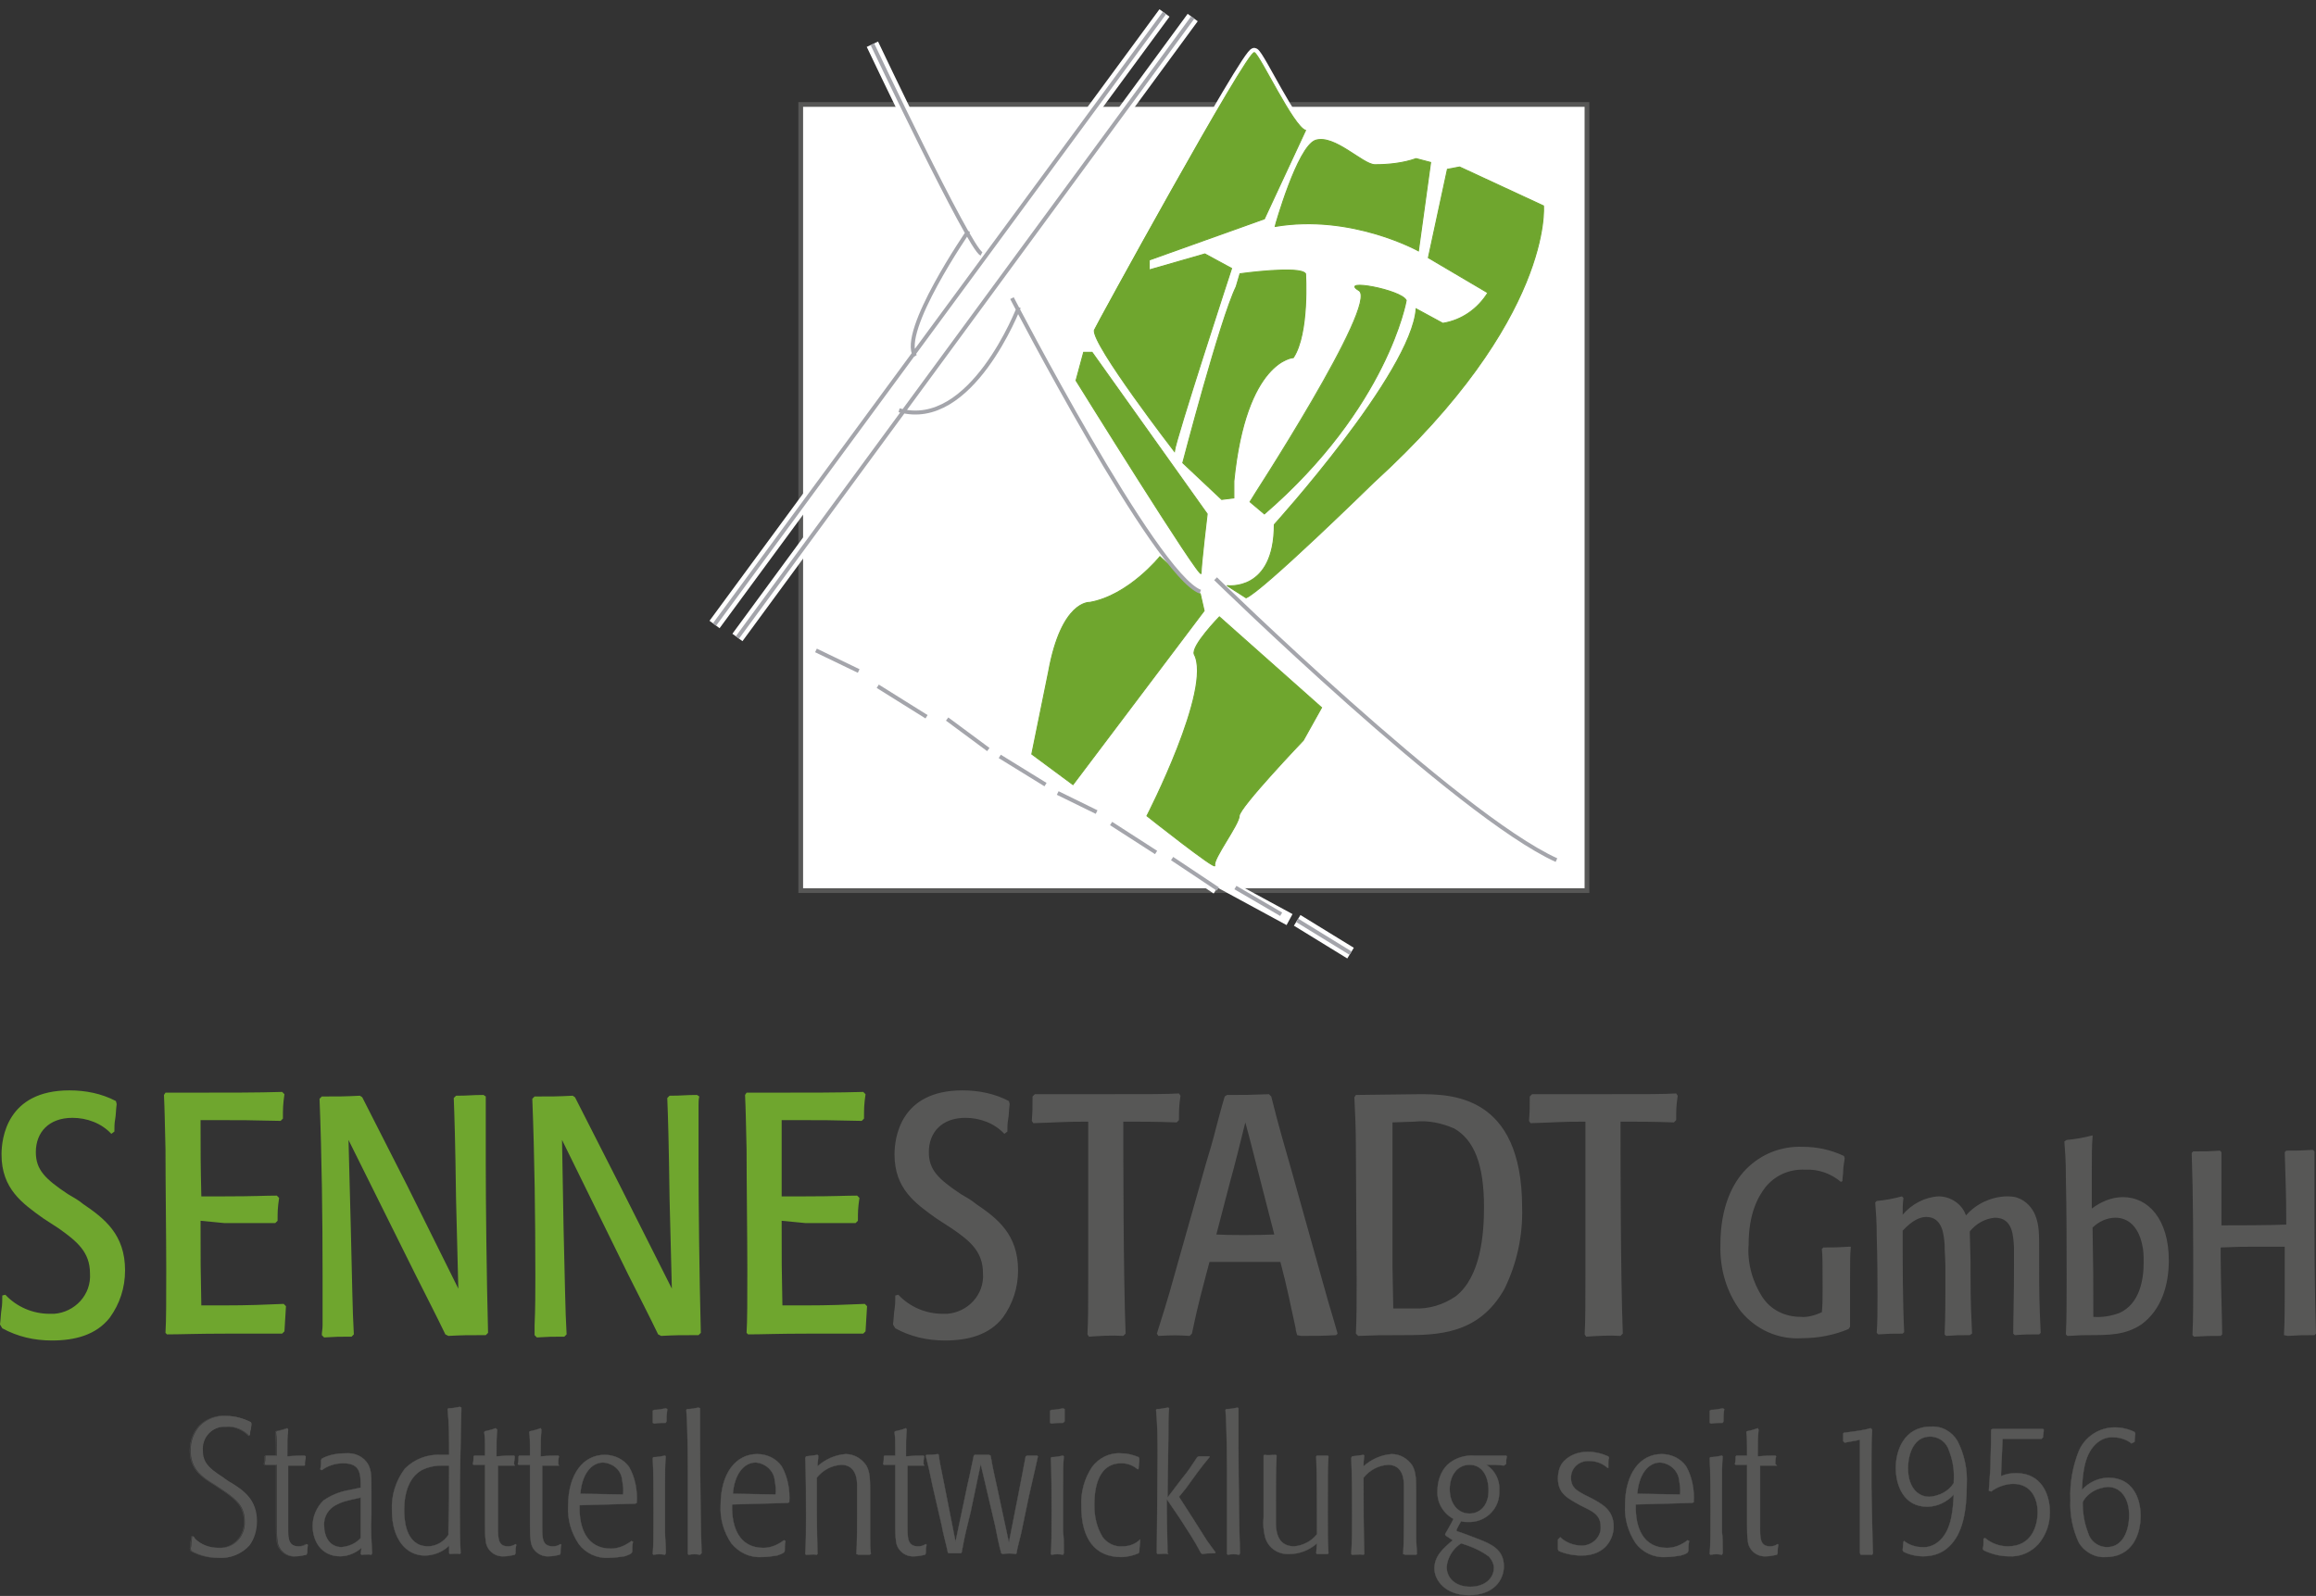 <?xml version="1.0" encoding="utf-8"?>
<!-- Generator: Adobe Illustrator 24.2.1, SVG Export Plug-In . SVG Version: 6.00 Build 0)  -->
<svg version="1.1" xmlns="http://www.w3.org/2000/svg" xmlns:xlink="http://www.w3.org/1999/xlink" x="0px" y="0px" width="303.7px"
	 height="209.3px" viewBox="0 0 303.7 209.3" style="enable-background:new 0 0 303.7 209.3;" xml:space="preserve">
<rect x="0" y="0" width="303.7" height="209.3" fill="#333333" stroke="none"/>
<style type="text/css">
	.st0{fill:none;}
	.st1{fill:#FFFFFF;}
	.st2{fill:none;stroke:#575756;stroke-width:0.62;}
	.st3{fill:#575756;}
	.st4{fill:#6FA62E;}
	.st5{fill:none;stroke:#575756;stroke-width:4.000000e-02;}
	.st6{fill:none;stroke:#FFFFFF;stroke-width:1.64;stroke-miterlimit:3.86;}
	.st7{fill:none;stroke:#FFFFFF;stroke-width:1.23;stroke-miterlimit:3.86;}
	.st8{fill:none;stroke:#6FA62E;stroke-width:0.13;stroke-miterlimit:3.86;}
	.st9{fill:none;stroke:#A4A5AB;stroke-width:0.52;stroke-miterlimit:3.86;}
</style>
<g id="Ebene_2">
</g>
<g id="Ebene_1">
	<rect x="0.1" class="st0" width="303.6" height="209.3"/>
	<rect x="0.1" class="st0" width="303.6" height="209.3"/>
	<g>
		<rect x="105" y="13.7" class="st1" width="103.1" height="103.1"/>
		<rect x="105" y="13.7" class="st2" width="103.1" height="103.1"/>
	</g>
	<path class="st3" d="M300,175.2c1.6-0.1,2-0.1,3.5-0.1l0.2-0.2c-0.2-6-0.2-11.9-0.2-17.9c0-2.7,0-4.8,0-6l-0.2-0.2
		c-1.6,0.1-2.1,0.1-3.5,0.1l-0.2,0.2c0.1,4.1,0.2,4.9,0.2,9.5c-2.2,0.1-6.8,0.1-8.5,0.1c0-1.5,0-8.2,0-9.6l-0.2-0.2
		c-1.5,0.1-1.9,0.1-3.5,0.1l-0.2,0.2c0.2,5.8,0.2,11.5,0.2,17.3c0,2.2,0,4.4-0.1,6.6l0.2,0.2c1.6-0.1,2-0.1,3.5-0.1l0.2-0.2
		c0-1.4-0.2-7.5-0.2-10.3v-1.1c2.3-0.1,3-0.1,5.1-0.1c0.9,0,1.7,0,2.6,0h0.7c0,1,0,5.1,0,6c0,1.9,0,3.7-0.1,5.6L300,175.2z
		 M274.4,161c0.8-0.8,1.9-1.3,3-1.3c1.7,0,3,1.2,3.5,3.5c0.2,0.8,0.2,1.6,0.2,2.4c0,2.2-0.5,5.4-3.2,6.6c-1.1,0.4-2.3,0.6-3.4,0.5
		C274.5,167.3,274.5,166.7,274.4,161 M274.4,148.9c-1.1,0.3-2.3,0.5-3.4,0.6l-0.3,0.2c0.1,1.4,0.2,2.3,0.2,4.8
		c0.1,4.3,0.1,9.2,0.1,13c0,3.1,0,5.5-0.1,7.5l0.2,0.2c0.8,0,1.3-0.1,2.6-0.1c2.9,0,5,0,7.1-1.4c2.6-1.9,3.6-5.1,3.6-8.4
		c0-5.4-2.7-8.3-6-8.3c-1.5,0-2.9,0.6-4.1,1.5c0-1.2,0-3.2,0-4.4c0-2.7,0-3.7,0.1-5L274.4,148.9z M255.1,169.5c0,1,0,3-0.1,5.5
		l0.2,0.2c1.4-0.1,1.7-0.1,3.1-0.1l0.3-0.2c-0.1-2.5-0.2-3.5-0.2-8.1v-1.4c0-0.7-0.1-3-0.1-3.9c0.8-1,2-1.7,3.3-1.8
		c2.4,0,2.4,2.5,2.5,3.9v2.1c0,4.1-0.1,7.2-0.1,9.2l0.2,0.2c1.4-0.1,1.7-0.1,3.2-0.1l0.2-0.2c-0.2-4.2-0.2-5.7-0.2-8.9v-1.6
		c0-2.6,0-3.6-0.5-4.9c-0.4-1-1.2-1.9-2.3-2.3c-0.5-0.2-1.1-0.2-1.6-0.2c-2,0.1-3.9,1-5.2,2.5c-0.5-1.5-2-2.5-3.6-2.5
		c-1.8,0.1-3.5,1-4.7,2.4c0-0.7,0-1.4,0.1-2.2l-0.2-0.2c-1.1,0.3-2.2,0.5-3.3,0.6l-0.2,0.2c0.1,1.4,0.2,2.4,0.2,4.5
		c0.1,3,0.1,6.7,0.1,7.6c0,2,0,3.5-0.1,5l0.2,0.2c1.5-0.1,1.8-0.1,3.2-0.1l0.2-0.2c-0.2-4-0.2-9.2-0.2-13.3c1.3-1.4,2.3-1.8,3.1-1.8
		c2.2,0,2.3,2.5,2.4,3.6c0,1,0.1,1.9,0.1,2.9V169.5z M242.5,163.5c-1.5,0.1-2,0.1-3.4,0.1l-0.2,0.2c0.1,0.8,0.1,2,0.1,5.2
		c0,1.5,0,2-0.1,3.1c-0.9,0.4-1.9,0.7-2.8,0.6c-2,0-3.9-0.9-5-2.6c-1.3-2-2-4.5-1.8-6.9c0-4,1.2-6.2,2.2-7.5
		c1.3-1.6,3.2-2.4,5.2-2.3c1.7-0.1,3.4,0.5,4.7,1.6l0.2-0.1c0-0.5,0.1-0.9,0.1-1.3s0.1-1.1,0.2-1.7l-0.1-0.3
		c-1.7-0.8-3.5-1.2-5.4-1.2c-2.8-0.1-5.4,0.9-7.4,2.9c-1.8,1.8-3.4,5-3.4,9.9c-0.1,3.2,0.8,6.3,2.7,8.8c2,2.4,4.9,3.7,8,3.5
		c2.1,0,4.2-0.4,6.1-1.2l0.2-0.3c0-1.9,0-4.2,0-6c0-2.5,0-3.4,0.1-4.5H242.5z M212.8,174.9c-0.3-8.1-0.3-23.1-0.3-27.8
		c2.5,0,4.1,0,7,0.1l0.3-0.3c0-1.4,0-1.8,0.2-3.2l-0.2-0.3c-1.9,0.1-2.9,0.1-11.2,0.1h-7.7l-0.3,0.3c0,1.5,0,1.9-0.1,3.2l0.2,0.3
		c3.5-0.1,3.7-0.2,7.2-0.2c0,2.1,0,3.1,0,5.7v14.4c0,4,0,5.7-0.1,7.8l0.2,0.3c1.5-0.1,3-0.2,4.5-0.1L212.8,174.9z M185.5,147.1
		c1.8-0.2,3.6,0.2,5.2,0.9c2.6,1.5,3.9,4.7,3.9,10.3c0,3.5-0.4,9.1-3.7,11.7c-1.6,1.1-3.5,1.7-5.5,1.6h-2.7c0-0.9-0.1-4.7-0.1-5.5
		c0-3.8,0-11.9,0-15.9v-3L185.5,147.1z M177.6,143.9c0.1,2,0.2,4.1,0.2,6.8c0,3.5,0.1,14.2,0.1,17.1c0,3.4,0,4.9-0.1,7.1l0.3,0.3
		c2.6-0.1,2.9-0.1,5.7-0.1c4.6,0,10.1,0,13.5-6.1c1.6-3.3,2.4-6.9,2.3-10.6c0-14.9-9.4-14.9-13.5-14.9c-1.3,0-7.1,0.1-8.3,0.1
		L177.6,143.9z M161.3,155c0.7-2.5,1.2-4.6,2-7.8c0.8,2.9,0.9,3.5,2,7.7l1.8,7c-2.1,0.1-6.1,0.1-7.6,0L161.3,155z M170.6,175.2
		c2,0,2.7,0,4.6-0.1l0.2-0.2c-0.2-0.7-1-3.5-1.2-4.1c-0.3-1-0.6-2.2-2.3-8.2l-2.6-9.3c-0.9-3.2-1.5-5.1-2.6-9.5l-0.3-0.3
		c-2.5,0.1-3.2,0.1-5.5,0.1l-0.3,0.2c-0.3,0.9-1.3,4.7-1.5,5.5c-0.4,1.5-0.9,3-1.3,4.5l-3.2,11.3c-0.9,3.2-1.3,4.8-2.9,9.8l0.2,0.3
		c2-0.1,2.4-0.1,4.1,0l0.3-0.3c0.5-2.3,0.6-3,1.9-7.9l0.4-1.5h9.3c0.9,3.4,1.3,5.5,2,8.7c0,0.3,0.1,0.5,0.2,0.9L170.6,175.2z
		 M147.6,174.9c-0.3-8.1-0.3-23.1-0.3-27.8c2.5,0,4.1,0,7,0.1l0.3-0.3c0-1.4,0-1.8,0.2-3.2l-0.2-0.3c-1.9,0.1-2.9,0.1-11.2,0.1h-7.7
		l-0.3,0.3c0,1.5,0,1.9-0.1,3.2l0.2,0.3c3.5-0.1,3.7-0.2,7.2-0.2c0,2.1,0,3.1,0,5.7v14.4c0,4,0,5.7-0.1,7.8l0.2,0.3
		c1.5-0.1,3-0.2,4.5-0.1L147.6,174.9z M132.1,148.4c0-0.5,0-1.1,0.1-1.6s0.1-1.3,0.2-2l-0.1-0.4c-1.9-1-4-1.4-6.1-1.4
		c-8.2,0-8.9,6.3-8.9,8.4c0,4.5,2.7,6.4,5.5,8.4l2,1.3c2.5,1.7,4.1,3.1,4.1,5.9c0.2,2.8-2,5.1-4.7,5.3c-0.2,0-0.4,0-0.6,0
		c-2.2,0-4.3-0.9-5.8-2.5l-0.4,0.1c0,0.6,0,1.2-0.1,1.8s-0.1,1.3-0.2,2l0.3,0.5c2,1.1,4.2,1.6,6.5,1.6c3,0,5.8-0.7,7.6-3
		c1.3-1.8,2-3.9,2-6.2c0-4.7-2.7-6.8-5.5-8.7c-0.6-0.5-1.3-0.9-2-1.3c-3-2-4.2-3.2-4.2-5.5c0-2.6,1.7-4.5,4.8-4.5
		c1.9,0,3.8,0.7,5.1,2.1L132.1,148.4z"/>
	<path class="st4" d="M105.6,160.4c2.9,0,4.5,0,6.6,0l0.3-0.3c0-1.2,0-1.6,0.2-3l-0.3-0.3c-1.6,0-2.8,0.1-6.9,0.1h-3
		c0-4.4,0-5.6,0-10h2.3c3.3,0,3.8,0,8.2,0.1l0.3-0.3c0-1.3,0-1.8,0.2-3.2l-0.3-0.3c-3.5,0.1-6.2,0.1-15.3,0.1l-0.2,0.3
		c0.1,2.1,0.1,3.2,0.2,7.1c0,4.3,0.1,11.9,0.1,15.7c0,4.2,0,6.7-0.1,8.4l0.2,0.2c1.9,0,3.8-0.1,8-0.1h7.1l0.3-0.3
		c0.1-1.6,0.1-1.7,0.2-3.3l-0.3-0.3c-2.5,0.1-4.4,0.2-8,0.2h-2.8c-0.1-5.1-0.1-5.2-0.1-11.1L105.6,160.4z M82.4,167.2
		c1.3,2.6,2.8,5.5,3.9,7.8l0.4,0.2c1.9-0.1,2.4-0.1,4.9-0.1l0.3-0.3c-0.2-7.5-0.3-17.3-0.3-22.1c0-2.6,0-5.2,0-7.7
		c0-0.4,0-0.8,0.1-1.2l-0.3-0.2c-1.6,0-1.9,0.1-3.6,0.1l-0.3,0.3c0.1,2.5,0.2,5.7,0.3,13.2l0.3,11.8l-6.8-13.5
		c-2-3.9-3.9-7.7-5.9-11.6l-0.3-0.2c-2.1,0.1-2.6,0.1-5,0.1l-0.3,0.3c0.3,7.6,0.4,15.6,0.4,23.2c0,2.2,0,4.3-0.1,6.5
		c0,0.5,0,0.9,0,1.3l0.3,0.3c1.6-0.1,1.9-0.1,3.6-0.1l0.3-0.3c-0.2-3.5-0.2-6.5-0.4-14l-0.2-11.5L82.4,167.2z M54.5,167.2
		c1.3,2.6,2.8,5.5,3.9,7.8l0.4,0.2c1.9-0.1,2.4-0.1,4.9-0.1l0.3-0.3c-0.2-7.5-0.3-17.3-0.3-22.1c0-2.6,0-5.2,0-7.7
		c0-0.4,0-0.8,0-1.2l-0.3-0.2c-1.6,0-1.9,0.1-3.6,0.1l-0.3,0.3c0.1,2.5,0.2,5.7,0.3,13.2l0.3,11.8l-6.7-13.5
		c-2-3.9-3.9-7.7-5.9-11.6l-0.3-0.2c-2.1,0.1-2.6,0.1-5,0.1l-0.3,0.3c0.3,7.6,0.4,15.6,0.4,23.2c0,2.2,0,4.3,0,6.5
		c0,0.5-0.1,0.9-0.1,1.3l0.3,0.3c1.6-0.1,1.9-0.1,3.6-0.1l0.3-0.3c-0.2-3.5-0.2-6.5-0.4-14l-0.3-11.5L54.5,167.2z M29.4,160.4
		c2.9,0,4.5,0,6.7,0l0.3-0.3c0-1.2,0-1.6,0.2-3l-0.3-0.3c-1.6,0-2.8,0.1-6.9,0.1h-3c-0.1-4.4-0.1-5.6-0.1-10h2.3
		c3.3,0,3.8,0,8.2,0.1l0.3-0.3c0-1.3,0-1.8,0.2-3.2l-0.3-0.3c-3.5,0.1-6.2,0.1-15.3,0.1l-0.2,0.3c0.1,2.1,0.1,3.2,0.2,7.1
		c0,4.3,0.1,11.9,0.1,15.7c0,4.2,0,6.7-0.1,8.4l0.2,0.2c1.9,0,3.8-0.1,8-0.1H37l0.3-0.3c0.1-1.6,0.1-1.7,0.2-3.3l-0.3-0.3
		c-2.4,0.1-4.4,0.2-8,0.2h-2.8c-0.1-5.1-0.1-5.2-0.1-11.1L29.4,160.4z M15,148.4c0-0.5,0-1.1,0.1-1.6s0.1-1.3,0.2-2l-0.1-0.4
		c-1.9-1-4-1.4-6.1-1.4c-8.2,0-8.9,6.3-8.9,8.4c0,4.5,2.7,6.4,5.5,8.4l2,1.3c2.4,1.7,4.1,3.1,4.1,5.9c0.2,2.8-2,5.1-4.7,5.3
		c-0.2,0-0.4,0-0.6,0c-2.2,0-4.3-0.9-5.8-2.5l-0.4,0.1c0,0.6,0,1.2-0.1,1.8s-0.1,1.3-0.2,2l0.3,0.5c2,1.1,4.2,1.6,6.5,1.6
		c3,0,5.8-0.7,7.6-3c1.3-1.8,2-3.9,2-6.2c0-4.7-2.7-6.8-5.5-8.7c-0.6-0.5-1.3-0.9-2-1.3c-3-2-4.2-3.2-4.2-5.5c0-2.6,1.7-4.5,4.8-4.5
		c1.9,0,3.8,0.7,5.1,2.1L15,148.4z"/>
	<path class="st3" d="M273.1,197c0.1-0.1,0.1-0.1,0.1-0.2c0.7-1.1,1.9-1.7,3.2-1.8c1.7,0,2.8,1.5,2.8,3.7c0,2-0.8,4.2-2.9,4.2
		c-1.2,0-2.2-0.8-2.5-1.9C273.3,199.7,273.1,198.4,273.1,197 M279.9,189.1c0-0.1,0.1-1.1,0.1-1.1l-0.1-0.2c-0.8-0.4-1.7-0.6-2.6-0.6
		c-2,0-3.9,1.2-4.7,3.1c-0.8,2-1.2,4.2-1.1,6.4c-0.1,1.9,0.3,3.9,1.1,5.6c0.7,1.2,2.1,2,3.5,1.9c3.6,0,4.6-3.1,4.6-5.4
		c0-2.4-1.1-5-4.2-5c-1.3,0-2.6,0.6-3.5,1.6c0.1-1.7,0.2-4.5,1.8-6c0.6-0.6,1.5-1,2.4-0.9c0.8,0,1.7,0.3,2.3,0.8L279.9,189.1z
		 M262.6,188.7h2.7c0.8,0,1.6,0,2.4,0l0.2-0.2c0-0.3,0.1-0.7,0.1-1l-0.1-0.1c-0.8,0-0.9,0-1.7,0H263c-0.8,0-0.9,0-1.7,0l-0.2,0.1
		c0,1.1,0,1.9-0.1,5.1l-0.2,2.9l0.3,0.1c0.8-0.6,1.9-1,2.9-1c2.4,0,3.2,2,3.2,3.7s-0.7,4.5-3.9,4.5c-1.1,0-2.2-0.4-3-1.1l-0.2,0.1
		c0,0.2,0,0.4,0,0.6s0,0.4-0.1,0.7l0.1,0.2c1,0.5,2.2,0.8,3.3,0.8c1.5,0.1,2.9-0.5,3.9-1.6c1-1.2,1.5-2.6,1.5-4.2
		c0-2.3-1.1-5.1-4.4-5.1c-0.7,0-1.4,0.1-2,0.4v-0.4L262.6,188.7z M256.2,194.5c-0.7,1.1-1.9,1.7-3.2,1.8c-1.7,0-2.8-1.5-2.8-3.7
		c0-2,0.8-4.2,2.9-4.2c1.2,0,2.2,0.8,2.5,1.9c0.5,1.3,0.7,2.6,0.6,4V194.5z M249.6,202.2c0,0.1-0.1,1.1-0.1,1.1l0.1,0.2
		c0.8,0.4,1.7,0.6,2.6,0.6c1.3,0,2.5-0.4,3.4-1.3c1.7-1.6,2.3-4.4,2.3-8.1c0.1-2-0.3-3.9-1.2-5.7c-0.7-1.2-2-2-3.5-1.9
		c-3.5,0-4.6,3.1-4.6,5.4c0,2.4,1.1,5.1,4.1,5.1c1.3,0,2.6-0.6,3.5-1.6c-0.1,1.7-0.2,4.5-1.8,6c-0.6,0.6-1.5,1-2.4,0.9
		c-0.8,0-1.7-0.3-2.3-0.8L249.6,202.2z M245.6,203.7c-0.1-2.7-0.1-4.4-0.2-8.7c0-1.1,0-2.2,0-3.2c0-1.4,0-2.9,0.1-4.3l-0.2-0.2
		c-0.6,0.2-1.8,0.4-3.5,0.6l-0.1,0.1c0,0.5,0,0.7,0,1l0.2,0.2c0.9-0.2,1.3-0.2,2-0.4v1.4c0,1.6,0,3.1,0,4.7c0,2,0,4.1,0,6.2
		c0,0.7,0,1.6,0,2.6l0.1,0.2c0.7,0,1,0,1.5,0L245.6,203.7z M232.8,192c0-0.4,0-0.6,0.1-1l-0.1-0.1c-0.9,0-1.2,0-2.3,0.1
		c0-2,0-2.4,0.1-3.5l-0.1-0.2c-0.5,0.2-0.9,0.3-1.4,0.4l-0.1,0.1c0.1,0.7,0.1,1.4,0.1,2v1.1c-0.5,0-0.9,0-1.4,0l-0.1,0.1
		c0,0.4,0,0.6-0.1,1l0.1,0.1h1.5c0,3.7,0,4.1,0,6.5v1.4c0,0.7,0,1.4,0.1,2.1c0.1,1.2,1.2,2.1,2.4,2c0.5,0,0.9-0.1,1.4-0.2l0.1-0.2
		c0-0.4,0-0.7,0.1-1.1l-0.1-0.1c-0.3,0.2-0.6,0.3-1,0.3c-1.3,0-1.3-1.1-1.3-2.5c0-0.4,0-0.9,0-1.3v-6.8c0.4,0,1.5,0,2.2,0L232.8,192
		z M226,186.4c0-0.5,0-1.1,0.1-1.6l-0.2-0.1c-0.5,0.1-1,0.2-1.5,0.2l-0.2,0.1c0,0.7,0,0.8,0,1.6l0.2,0.1c0.5-0.1,1-0.1,1.5-0.1
		L226,186.4z M225.9,203.7v-0.5c0-0.8,0-1.5-0.1-2.3c0-1.6,0-5.5,0-5.7c0-2.2,0-3.2,0.1-4.2l-0.1-0.1c-0.5,0.1-1,0.2-1.5,0.2
		l-0.1,0.1c0.1,2.1,0.1,4.6,0.1,6.9c0,3.2,0,4.4-0.1,5.7l0.1,0.1c0.5-0.1,1-0.1,1.5,0L225.9,203.7z M214.7,195.9
		c0.2-2.5,1.4-4.1,3-4.1c1.3,0.1,2.4,1.1,2.5,2.4c0.1,0.6,0.2,1.2,0.1,1.8L214.7,195.9L214.7,195.9z M221.9,197.1l0.2-0.1
		c0.1-1.6-0.2-3.3-1-4.7c-0.7-1-1.9-1.6-3.2-1.6c-2.8,0-4.8,2.5-4.8,6.7c-0.1,1.8,0.4,3.5,1.4,5c0.9,1.2,2.4,1.9,3.9,1.8
		c0.7,0,1.4-0.1,2-0.2c0.3-0.1,0.7-0.2,0.9-0.4l0.1-0.2c0-0.4,0-0.9,0.1-1.3l-0.2-0.1c-0.8,0.6-1.7,1-2.7,1c-3.1,0-4.2-2.6-4.1-5.7
		L221.9,197.1z M204.3,201.9c0,0.2,0,0.4,0,0.6s0,0.5,0,0.7l0.1,0.2c0.9,0.4,2,0.6,3,0.6c3.2,0,4.2-2.3,4.2-3.8c0-2.2-1.6-3-2.9-3.7
		l-1-0.5c-0.9-0.5-1.7-0.9-1.7-2.2c0-1.2,0.9-2.1,2.1-2.2c0.1,0,0.2,0,0.3,0c0.9,0,1.7,0.3,2.4,0.9h0.1c0-0.2,0-0.5,0-0.7
		s0-0.4,0.1-0.6l-0.1-0.2c-0.9-0.4-1.8-0.6-2.7-0.6c-1.2,0-2.3,0.4-3.1,1.2c-0.6,0.6-0.8,1.5-0.8,2.3c0,2,1.3,2.6,2.9,3.5l0.8,0.4
		c1,0.5,1.9,1,1.9,2.4c0.1,1.3-1,2.4-2.3,2.5c-0.1,0-0.2,0-0.2,0c-1,0-2.1-0.4-2.8-1.1L204.3,201.9z M195.2,195.5c0,1.9-1.1,3-2.5,3
		c-1.6,0-2.6-1.4-2.6-3.2s1-3.2,2.6-3.2S195.2,193.5,195.2,195.5 M191.6,202.4c1.3,0.4,2.5,0.9,3.6,1.7c0.4,0.4,0.7,1,0.7,1.5
		c0,1.4-1.2,2.5-3.1,2.5c-1.9,0-3.1-1.1-3.1-2.6C189.8,204.3,190.5,203.1,191.6,202.4 M197.5,192c0-0.3,0-0.7,0.1-1l-0.1-0.1h-2
		h-2.1c-1.3-0.1-2.6,0.3-3.6,1.2c-0.9,0.9-1.3,2.2-1.3,3.4c-0.1,1.6,0.8,3,2.1,3.7c-0.5,1-0.6,1.1-1.1,2l0.1,0.2
		c0.3,0.2,0.6,0.4,0.9,0.6c-1.3,1.1-2.4,2.1-2.4,3.7s1.5,3.5,4.5,3.5c3.3,0,4.6-2,4.6-3.8c0-2.2-1.7-2.9-3.2-3.5
		c-0.5-0.2-2.6-1-3-1.1v-0.2c0.2-0.4,0.4-0.8,0.6-1.1c0.3,0.1,0.6,0.1,0.9,0.1c2.1,0.1,4-1.5,4.1-3.7c0-0.2,0-0.3,0-0.5
		c0.1-1.3-0.6-2.6-1.7-3.3c1.2,0,1.4,0,2.3,0.1L197.5,192z M184.3,203.9c0.7,0,0.8,0,1.4,0l0.1-0.1c0-0.7-0.1-1.1-0.1-2.3v-2.9v-2.5
		c0-2.1,0-3-0.5-3.9c-0.6-0.9-1.6-1.5-2.7-1.5c-1.4,0.1-2.7,0.7-3.7,1.6c0-0.6,0-0.7,0.1-1.4l-0.1-0.1c-0.6,0.1-0.8,0.1-1.5,0.2
		l-0.1,0.2c0.1,2.5,0.1,5.1,0.1,7.7c0,1.6,0,3.2-0.1,4.9l0.1,0.1c0.5,0,1-0.1,1.5,0l0.1-0.1c-0.1-3.3-0.1-6.6-0.1-10
		c0.8-1,1.9-1.6,3.2-1.7c2,0,2.1,2,2.1,2.7c0,0.9,0,2.6,0,3.5c0,1.4,0,4.4-0.1,5.5L184.3,203.9z M172.6,203.7l0.1,0.1
		c0.6,0,0.8,0,1.4,0l0.1-0.1c-0.1-1.9-0.1-2.8-0.1-5.2c0-5.4,0-5.6,0.1-7.5l-0.1-0.1c-0.7,0-0.8,0-1.4,0l-0.1,0.1
		c0.1,2.7,0.1,5.5,0.1,10.2c-0.7,0.9-1.8,1.5-3,1.6c-2.4,0-2.4-2.4-2.4-3.3c0-0.4,0-2.1,0-2.5c0-2,0-4,0.1-6.1l-0.1-0.1
		c-0.5,0-1,0.1-1.5,0l-0.1,0.1c0,0.6,0,1.2,0,2.5c0,1.2,0,2.8,0,3.4v2.2c-0.1,0.9,0,1.8,0.2,2.6c0.4,1.4,1.7,2.3,3.2,2.2
		c1.3,0,2.6-0.5,3.6-1.4L172.6,203.7z M162.6,203.7c-0.1-2.4-0.2-10-0.2-13.9c0-1.8,0-3.6,0-5.1l-0.1-0.1c-0.5,0.1-1,0.2-1.5,0.2
		l-0.1,0.1c0.2,2.8,0.2,6.3,0.2,10.7v8.2l0.1,0.1c0.5-0.1,1-0.1,1.5,0L162.6,203.7z M153.1,203.7c-0.1-4.8-0.1-5.3-0.1-7.1l1.7,2.5
		c1.2,1.9,1.8,2.7,2.8,4.6l0.2,0.1c0.5-0.1,1.1-0.1,1.6-0.1l0.1-0.1c-0.5-0.7-0.6-0.8-1.1-1.5l-1.9-3l-1.8-2.8l0.9-1.1
		c1-1.4,2-2.8,3.1-4.1V191c-0.3,0-0.5,0-0.7,0h-0.7l-0.2,0.1c-1,1.5-1.1,1.7-2,2.8l-1.9,2.5c0-1.2,0.1-6.5,0.1-7.6
		c0-2,0-2.9,0.1-4.1l-0.1-0.1c-0.8,0.1-0.9,0.2-1.5,0.2l-0.1,0.1c0.2,2.1,0.2,4.1,0.2,6.2c0,1.9-0.1,10.4-0.1,12.1v0.5l0.1,0.1
		c0.5,0,0.9-0.1,1.4,0L153.1,203.7z M149.5,201.9c-0.6,0.6-1.4,0.9-2.3,0.9c-1,0.1-2-0.4-2.6-1.2c-0.8-1.3-1.1-2.7-1.1-4.2
		c0-1.3,0.1-5.4,3.4-5.5h0.2c0.8,0,1.5,0.3,2.1,0.8l0.1-0.1c0-0.4,0.1-0.6,0.1-1.3l-0.1-0.2c-0.7-0.3-1.5-0.5-2.3-0.5
		c-1.5-0.1-2.9,0.6-3.8,1.8c-1,1.5-1.5,3.3-1.4,5.2c0,4.2,1.8,6.6,5.2,6.6c0.8,0,1.6-0.2,2.3-0.5l0.1-0.2c0-0.7,0.1-0.9,0.1-1.4
		V201.9z M139.6,186.4c0-0.6,0-0.8,0-1.6l-0.2-0.1c-0.5,0.1-1,0.2-1.5,0.2l-0.2,0.1c0,0.7,0,0.8,0,1.6l0.2,0.1
		c0.5-0.1,1-0.1,1.5-0.1L139.6,186.4z M139.5,203.7v-0.5c0-0.8,0-1.5-0.1-2.3c0-1.6,0-5.5,0-5.7c0-2.2,0-3.2,0.1-4.2l-0.1-0.1
		c-0.5,0.1-1,0.2-1.5,0.2l-0.1,0.1c0.1,2.1,0.1,4.6,0.1,6.9c0,3.2,0,4.4-0.1,5.7l0.1,0.1c0.5-0.1,1-0.1,1.5,0L139.5,203.7z
		 M130.5,200.1c0.2,1,0.5,2.6,0.8,3.6l0.2,0.1c0.6-0.1,1.1-0.1,1.7,0l0.1-0.1c0.1-0.7,0.3-1.4,0.6-2.6l1-4.8c0.9-3.9,1-4.4,1.2-5.3
		l-0.1-0.1c-0.5,0-0.7,0-1.3,0l-0.2,0.1c-0.4,2.1-0.6,3.2-0.9,4.7l-1.3,6.6l-1.5-7c-0.4-1.9-0.5-2.1-0.9-4.4l-0.2-0.1
		c-0.9,0-1.1,0-1.9,0l-0.1,0.1c-0.4,1.8-0.4,2-0.8,3.7l-1.6,7.6l-1.5-7.6c-0.6-2.9-0.6-3-0.7-3.8l-0.1-0.1c-0.7,0.1-0.8,0.1-1.5,0.1
		l-0.1,0.1c0.4,1.6,0.6,2.5,0.9,4l1.2,5.2c0.1,0.7,0.5,2.1,0.8,3.5l0.1,0.1c0.8,0,0.9,0,1.6,0l0.1-0.1c0.5-2.7,0.6-2.9,1.2-5.4
		l1.3-6.2L130.5,200.1z M121.1,192c0-0.4,0-0.6,0.1-1l-0.1-0.1c-0.9,0-1.2,0-2.3,0.1c0-2,0-2.4,0.1-3.5l-0.1-0.2
		c-0.5,0.2-0.9,0.3-1.4,0.4l-0.1,0.1c0.1,0.7,0.1,1.4,0.1,2v1.1c-0.5,0-0.9,0-1.4,0l-0.1,0.1c0,0.4,0,0.6-0.1,1l0.1,0.1h1.5
		c0,3.7,0,4.1,0,6.5v1.4c0,0.7,0,1.4,0.1,2.1c0.1,1.2,1.2,2.1,2.4,2c0.5,0,0.9-0.1,1.4-0.2l0.1-0.2c0-0.4,0-0.7,0.1-1.1l-0.1-0.1
		c-0.3,0.2-0.6,0.3-1,0.3c-1.4,0-1.4-1.1-1.4-2.5c0-0.4,0-0.9,0-1.3v-6.8c0.4,0,1.5,0,2.2,0L121.1,192z M112.6,203.9
		c0.7,0,0.8,0,1.4,0l0.2-0.1c-0.1-0.8-0.1-1.5-0.1-2.3v-2.9v-2.5c0-2.1,0-3-0.5-3.9c-0.6-0.9-1.6-1.5-2.7-1.5
		c-1.4,0.1-2.7,0.7-3.7,1.6c0-0.5,0.1-0.9,0.1-1.4l-0.1-0.1c-0.6,0.1-0.8,0.1-1.5,0.2l-0.1,0.2c0.1,2.5,0.1,5.1,0.1,7.7
		c0,1.6,0,3.2-0.1,4.9l0.1,0.1c0.5,0,1-0.1,1.4,0l0.1-0.1c-0.1-3.3-0.1-6.6-0.1-10c0.8-1,1.9-1.6,3.2-1.7c2,0,2.1,2,2.1,2.7
		c0,0.9,0,2.6,0,3.5c0,1.4,0,4.4-0.1,5.5L112.6,203.9z M96.1,195.9c0.2-2.5,1.4-4.1,3-4.1c1.3,0.1,2.4,1.1,2.5,2.4
		c0.1,0.6,0.2,1.2,0.1,1.8L96.1,195.9L96.1,195.9z M103.3,197.1l0.2-0.1c0.1-1.6-0.2-3.3-1-4.7c-0.7-1-1.9-1.6-3.2-1.6
		c-2.8,0-4.8,2.5-4.8,6.7c-0.1,1.8,0.4,3.5,1.4,5c1,1.2,2.4,1.9,4,1.8c0.7,0,1.3-0.1,2-0.2c0.3-0.1,0.6-0.2,0.9-0.4l0.1-0.2
		c0-0.4,0-0.9,0.1-1.3l-0.2-0.1c-0.8,0.6-1.7,1-2.7,1c-3.1,0-4.2-2.6-4.1-5.7L103.3,197.1z M92,203.7c-0.1-2.4-0.2-10-0.2-13.9
		c0-1.8,0-3.6,0-5.1l-0.2-0.1c-0.5,0.1-1,0.2-1.5,0.2l-0.1,0.1c0.2,2.8,0.2,6.3,0.2,10.7v8.2l0.1,0.1c0.5-0.1,1-0.1,1.5,0L92,203.7z
		 M87.4,186.4c0-0.6,0-0.8,0.1-1.6l-0.2-0.1c-0.5,0.1-1,0.2-1.5,0.2l-0.2,0.1c0,0.7,0,0.8,0,1.6l0.2,0.1c0.5-0.1,1-0.1,1.5-0.1
		L87.4,186.4z M87.3,203.7v-0.5c0-0.8-0.1-1.5-0.1-2.3c0-1.6,0-5.5,0-5.7c0-2.2,0-3.2,0.1-4.2l-0.1-0.1c-0.5,0.1-1,0.2-1.5,0.2
		l-0.1,0.1c0.1,2.1,0.1,4.6,0.1,6.9c0,3.2,0,4.4-0.1,5.7l0.1,0.1c0.5-0.1,1-0.1,1.5,0L87.3,203.7z M76.1,195.9
		c0.2-2.5,1.4-4.1,3-4.1c1.3,0.1,2.4,1,2.5,2.4c0.1,0.6,0.2,1.2,0.1,1.8L76.1,195.9L76.1,195.9z M83.3,197.2l0.2-0.1
		c0.1-1.6-0.2-3.3-1-4.7c-0.7-1-1.9-1.6-3.2-1.6c-2.8,0-4.8,2.5-4.8,6.7c-0.1,1.8,0.4,3.5,1.4,5c0.9,1.2,2.4,1.9,3.9,1.8
		c0.7,0,1.4-0.1,2.1-0.2c0.3-0.1,0.6-0.2,0.9-0.4l0.1-0.2c0-0.4,0-0.9,0.1-1.3l-0.2-0.1c-0.8,0.6-1.7,1-2.7,1
		c-3.1,0-4.2-2.6-4.1-5.7L83.3,197.2z M73.2,192c0-0.3,0-0.7,0.1-1l-0.1-0.1c-0.9,0-1.2,0-2.3,0.1c0-2,0-2.4,0.1-3.5l-0.1-0.2
		c-0.5,0.2-0.9,0.3-1.4,0.4l-0.1,0.1c0.1,0.7,0.1,1.4,0.1,2v1.1c-0.5,0-0.9,0-1.4,0L68,191c0,0.4,0,0.6-0.1,1l0.1,0.1h1.5
		c0,3.7,0,4.1,0,6.5v1.4c0,0.7,0,1.4,0.1,2.1c0.1,1.2,1.2,2.1,2.4,2c0.5,0,0.9-0.1,1.4-0.2l0.1-0.2c0-0.4,0-0.7,0.1-1.1l-0.1-0.1
		c-0.3,0.2-0.6,0.3-1,0.3c-1.4,0-1.4-1.1-1.4-2.5c0-0.4,0-0.9,0-1.3v-6.8c0.4,0,1.5,0,2.2,0L73.2,192z M67.4,192
		c0-0.4,0.1-0.6,0.1-1l-0.1-0.1c-0.9,0-1.2,0-2.3,0.1c0-2,0-2.4,0.1-3.5l-0.2-0.2c-0.5,0.2-0.9,0.3-1.4,0.4l-0.1,0.1
		c0.1,0.7,0.1,1.4,0.1,2v1.1c-0.5,0-0.9,0-1.4,0l-0.1,0.1c0,0.4,0,0.6-0.1,1l0.1,0.1h1.5c0,3.7,0,4.1,0,6.5v1.4c0,0.7,0,1.4,0.1,2.1
		c0.1,1.2,1.2,2.1,2.4,2l0,0c0.5,0,0.9-0.1,1.4-0.2l0.1-0.2c0-0.4,0-0.7,0.1-1.1l-0.1-0.1c-0.3,0.2-0.6,0.3-1,0.3
		c-1.3,0-1.3-1.1-1.3-2.5c0-0.4,0-0.9,0-1.3v-6.8c0.4,0,1.5,0,2.2,0L67.4,192z M58.8,201.3c-0.6,0.9-1.6,1.5-2.7,1.5
		c-0.4,0-0.8-0.1-1.1-0.2c-1.8-0.8-2-3.2-2-4.6c0-2.3,0.7-4.3,2.3-5.2c0.8-0.4,1.7-0.6,2.6-0.6c0.4,0,0.6,0,1,0
		C58.9,196.4,58.9,196.6,58.8,201.3 M60.4,203.7c-0.1-1.8-0.1-4.1-0.1-6.2c0-4.3,0.1-8.6,0.2-12.9l-0.2-0.1c-0.5,0.1-1,0.2-1.5,0.2
		l-0.1,0.1c0.2,2,0.2,4,0.2,6c-0.4,0-0.7,0-1.1,0c-1.8-0.1-3.5,0.6-4.7,1.8c-1.2,1.6-1.8,3.5-1.7,5.5c0,3.8,1.9,5.9,4.3,5.9
		c1.2,0,2.4-0.5,3.2-1.3c0,0.5,0,0.7,0,1l0.1,0.1c0.4,0,0.9-0.1,1.3,0L60.4,203.7z M47.3,201.7c-0.6,0.7-1.5,1.1-2.5,1.2
		c-1.6,0-2.3-1.4-2.3-2.8c-0.1-1.2,0.6-2.3,1.7-2.8c0.6-0.3,0.8-0.4,3.1-0.9V201.7z M47.3,203.8l0.1,0.1c0.4,0,0.9-0.1,1.3,0
		l0.1-0.2c-0.1-1.7-0.2-3.3-0.1-5v-3.1c0-2.1,0-2.7-0.4-3.5c-0.6-1.1-1.8-1.6-3-1.5c-1.1,0-2.2,0.2-3.1,0.7l-0.1,0.2
		c0,0.4,0,0.8-0.1,1.2l0.2,0.1c0.8-0.6,1.8-0.9,2.8-0.9c2.3,0,2.3,1.4,2.3,3.2l-1.4,0.3c-1.3,0.2-2.5,0.7-3.5,1.4
		c-0.9,0.9-1.4,2.1-1.4,3.3c0,2.1,1.2,4,3.6,4c1,0,2-0.4,2.8-1.1L47.3,203.8z M40,192c0-0.4,0.1-0.6,0.1-1l-0.1-0.1
		c-0.9,0-1.2,0-2.3,0.1c0-2,0-2.4,0.1-3.5l-0.1-0.2c-0.5,0.2-0.9,0.3-1.4,0.4l-0.1,0.1c0.1,0.7,0.1,1.4,0.1,2v1.1
		c-0.5,0-0.9,0-1.4,0l-0.1,0.1c0,0.4,0,0.6-0.1,1l0.1,0.1h1.5c0,3.7,0,4.1,0,6.5v1.4c0,0.7,0,1.4,0.1,2.1c0.1,1.2,1.2,2.1,2.4,2
		c0.5,0,0.9-0.1,1.4-0.2l0.1-0.2c0-0.4,0-0.7,0.1-1.1l-0.2-0.1c-0.3,0.2-0.6,0.3-1,0.3c-1.4,0-1.4-1.1-1.4-2.5c0-0.4,0-0.9,0-1.3
		v-6.8c0.4,0,1.5,0,2.2,0L40,192z M32.8,188.1c0-0.2,0-0.4,0.1-0.6c0-0.3,0.1-0.5,0.1-0.8l-0.1-0.2c-1-0.5-2.1-0.8-3.2-0.8
		c-1.3-0.1-2.6,0.4-3.5,1.3c-0.8,0.9-1.2,2-1.2,3.2c0,2.5,1.5,3.5,3.3,4.6l1.2,0.8c1.4,1,2.6,1.9,2.6,3.9c0.1,1.8-1.2,3.4-3,3.5
		c-0.1,0-0.3,0-0.4,0c-1.2,0-2.3-0.4-3.1-1.2l-0.2-0.3h-0.2l-0.1,0.8c0,0.2,0,0.5-0.1,0.8l0.1,0.3c1.1,0.6,2.3,0.9,3.6,0.9
		c1.5,0.1,3-0.5,4-1.6c0.7-0.9,1-2.1,1-3.2c0-2.8-1.7-4-3.3-5c-0.4-0.2-0.8-0.5-1.2-0.8c-1.9-1.2-2.6-2-2.6-3.5
		c-0.1-1.6,1.1-3,2.7-3.1c0.1,0,0.3,0,0.4,0c1.1-0.1,2.2,0.4,3,1.2L32.8,188.1z"/>
	<path class="st5" d="M273.1,197c0.1-0.1,0.1-0.1,0.1-0.2c0.7-1.1,1.9-1.7,3.2-1.8c1.7,0,2.8,1.5,2.8,3.7c0,2-0.8,4.2-2.9,4.2
		c-1.2,0-2.2-0.8-2.5-1.9C273.3,199.7,273.1,198.4,273.1,197z M279.9,189.1c0-0.1,0.1-1.1,0.1-1.1l-0.1-0.2
		c-0.8-0.4-1.7-0.6-2.6-0.6c-2,0-3.9,1.2-4.7,3.1c-0.8,2-1.2,4.2-1.1,6.4c-0.1,2,0.3,3.9,1.1,5.6c0.7,1.2,2.1,2,3.5,1.9
		c3.6,0,4.6-3.1,4.6-5.4c0-2.4-1.1-5-4.2-5c-1.3,0-2.6,0.6-3.5,1.6c0.1-1.7,0.2-4.5,1.8-6c0.6-0.6,1.5-1,2.4-0.9
		c0.8,0,1.7,0.3,2.3,0.8L279.9,189.1z M262.6,188.7h2.7c0.8,0,1.6,0,2.4,0l0.2-0.2c0-0.3,0.1-0.7,0.1-1l-0.1-0.1c-0.8,0-0.9,0-1.7,0
		H263c-0.8,0-0.9,0-1.7,0l-0.2,0.1c0,1.1,0,1.9-0.1,5.1l-0.2,2.9l0.3,0.1c0.8-0.6,1.9-1,2.9-1c2.4,0,3.2,2,3.2,3.7s-0.7,4.5-3.9,4.5
		c-1.1,0-2.2-0.4-3-1.1l-0.2,0.1c0,0.2,0,0.4,0,0.6s0,0.4-0.1,0.7l0.1,0.2c1,0.5,2.2,0.8,3.3,0.8c1.5,0.1,2.9-0.5,3.9-1.6
		c1-1.2,1.5-2.6,1.5-4.2c0-2.3-1.1-5.1-4.4-5.1c-0.7,0-1.4,0.1-2,0.4v-0.4L262.6,188.7z M256.2,194.5c-0.7,1.1-1.9,1.7-3.2,1.8
		c-1.7,0-2.8-1.5-2.8-3.7c0-2,0.8-4.2,2.9-4.2c1.2,0,2.2,0.8,2.5,1.9c0.5,1.3,0.7,2.6,0.6,4V194.5z M249.6,202.2
		c0,0.1-0.1,1.1-0.1,1.1l0.1,0.2c0.8,0.4,1.7,0.6,2.6,0.6c1.3,0,2.5-0.4,3.4-1.3c1.7-1.6,2.3-4.4,2.3-8.1c0.1-2-0.3-3.9-1.2-5.7
		c-0.7-1.2-2-2-3.5-1.9c-3.5,0-4.6,3.1-4.6,5.4c0,2.4,1.1,5.1,4.1,5.1c1.3,0,2.6-0.6,3.5-1.6c-0.1,1.7-0.2,4.5-1.8,6
		c-0.6,0.6-1.5,1-2.4,0.9c-0.8,0-1.7-0.3-2.3-0.8L249.6,202.2z M245.6,203.7c-0.1-2.7-0.1-4.4-0.2-8.7c0-1.1,0-2.2,0-3.2
		c0-1.4,0-2.9,0.1-4.3l-0.2-0.2c-0.6,0.2-1.8,0.4-3.5,0.6l-0.1,0.1c0,0.5,0,0.7,0,1l0.2,0.2c0.9-0.2,1.3-0.2,2-0.4v1.4
		c0,1.6,0,3.1,0,4.7c0,2,0,4.1,0,6.2c0,0.7,0,1.6,0,2.6l0.1,0.2c0.7,0,1,0,1.5,0L245.6,203.7z M232.8,192c0-0.4,0-0.6,0.1-1
		l-0.1-0.1c-0.9,0-1.2,0-2.3,0.1c0-2,0-2.4,0.1-3.5l-0.1-0.2c-0.5,0.2-0.9,0.3-1.4,0.4l-0.1,0.1c0.1,0.7,0.1,1.4,0.1,2v1.1
		c-0.5,0-0.9,0-1.4,0l-0.1,0.1c0,0.4,0,0.6-0.1,1l0.1,0.1h1.5c0,3.7,0,4.1,0,6.5v1.4c0,0.7,0,1.4,0.1,2.1c0.1,1.2,1.2,2.1,2.4,2
		c0.5,0,0.9-0.1,1.4-0.2l0.1-0.2c0-0.4,0-0.7,0.1-1.1l-0.1-0.1c-0.3,0.2-0.6,0.3-1,0.3c-1.3,0-1.3-1.1-1.3-2.5c0-0.4,0-0.9,0-1.3
		v-6.8c0.4,0,1.5,0,2.2,0L232.8,192z M226,186.4c0-0.5,0-1.1,0.1-1.6l-0.2-0.1c-0.5,0.1-1,0.2-1.5,0.2l-0.2,0.1c0,0.7,0,0.8,0,1.6
		l0.2,0.1c0.5-0.1,1-0.1,1.5-0.1L226,186.4z M225.9,203.7v-0.5c0-0.8,0-1.5-0.1-2.3c0-1.6,0-5.5,0-5.7c0-2.2,0-3.2,0.1-4.2l-0.1-0.1
		c-0.5,0.1-1,0.2-1.5,0.2l-0.1,0.1c0.1,2.1,0.1,4.6,0.1,6.9c0,3.2,0,4.4-0.1,5.7l0.1,0.1c0.5-0.1,1-0.1,1.5,0L225.9,203.7z
		 M214.7,195.9c0.2-2.5,1.4-4.1,3-4.1c1.3,0.1,2.4,1.1,2.5,2.4c0.1,0.6,0.2,1.2,0.1,1.8L214.7,195.9L214.7,195.9z M221.9,197.1
		l0.2-0.1c0.1-1.6-0.2-3.3-1-4.7c-0.7-1-1.9-1.6-3.2-1.6c-2.8,0-4.8,2.5-4.8,6.7c-0.1,1.8,0.4,3.5,1.4,5c0.9,1.2,2.4,1.9,3.9,1.8
		c0.7,0,1.4-0.1,2-0.2c0.3-0.1,0.7-0.2,0.9-0.4l0.1-0.2c0-0.4,0-0.9,0.1-1.3l-0.2-0.1c-0.8,0.6-1.7,1-2.7,1c-3.1,0-4.2-2.6-4.1-5.7
		L221.9,197.1z M204.3,201.9c0,0.2,0,0.4,0,0.6s0,0.5,0,0.7l0.1,0.2c0.9,0.4,2,0.6,3,0.6c3.2,0,4.2-2.3,4.2-3.8c0-2.2-1.6-3-2.9-3.7
		l-1-0.5c-0.9-0.5-1.7-0.9-1.7-2.2c0-1.2,0.9-2.1,2.1-2.2c0.1,0,0.2,0,0.3,0c0.9,0,1.7,0.3,2.4,0.9h0.1c0-0.2,0-0.5,0-0.7
		s0-0.4,0.1-0.6l-0.1-0.2c-0.9-0.4-1.8-0.6-2.7-0.6c-1.2,0-2.3,0.4-3.1,1.2c-0.6,0.6-0.8,1.5-0.8,2.3c0,2,1.3,2.6,2.9,3.5l0.8,0.4
		c1,0.5,1.9,1,1.9,2.4c0.1,1.3-1,2.4-2.3,2.5c-0.1,0-0.2,0-0.2,0c-1,0-2.1-0.4-2.8-1.1L204.3,201.9z M195.2,195.5c0,1.9-1.1,3-2.5,3
		c-1.6,0-2.6-1.4-2.6-3.2s1-3.2,2.6-3.2S195.2,193.5,195.2,195.5L195.2,195.5z M191.6,202.4c1.3,0.4,2.5,0.9,3.6,1.7
		c0.4,0.4,0.7,1,0.7,1.5c0,1.4-1.2,2.5-3.1,2.5c-1.9,0-3.1-1.1-3.1-2.6C189.8,204.3,190.5,203.1,191.6,202.4L191.6,202.4z
		 M197.5,192c0-0.3,0-0.7,0.1-1l-0.1-0.1h-2h-2.1c-1.3-0.1-2.6,0.3-3.6,1.2c-0.9,0.9-1.3,2.2-1.3,3.4c-0.1,1.6,0.8,3,2.1,3.7
		c-0.5,1-0.6,1.1-1.1,2l0.1,0.2c0.3,0.2,0.6,0.4,0.9,0.6c-1.3,1.1-2.4,2.1-2.4,3.7s1.5,3.5,4.5,3.5c3.3,0,4.6-2,4.6-3.8
		c0-2.2-1.7-2.9-3.2-3.5c-0.5-0.2-2.6-1-3-1.1v-0.2c0.2-0.4,0.4-0.8,0.6-1.1c0.3,0.1,0.6,0.1,0.9,0.1c2.1,0.1,4-1.5,4.1-3.7
		c0-0.2,0-0.3,0-0.5c0.1-1.3-0.6-2.6-1.7-3.3c1.2,0,1.4,0,2.3,0.1L197.5,192z M184.3,203.9c0.7,0,0.8,0,1.4,0l0.1-0.1
		c0-0.7-0.1-1.1-0.1-2.3v-2.9v-2.5c0-2.1,0-3-0.5-3.9c-0.6-0.9-1.6-1.5-2.7-1.5c-1.4,0.1-2.7,0.7-3.7,1.6c0-0.6,0-0.7,0.1-1.4
		l-0.1-0.1c-0.6,0.1-0.8,0.1-1.5,0.2l-0.1,0.2c0.1,2.5,0.1,5.1,0.1,7.7c0,1.6,0,3.2-0.1,4.9l0.1,0.1c0.5,0,1-0.1,1.5,0l0.1-0.1
		c-0.1-3.3-0.1-6.6-0.1-10c0.8-1,1.9-1.6,3.2-1.7c2,0,2.1,2,2.1,2.7c0,0.9,0,2.6,0,3.5c0,1.4,0,4.4-0.1,5.5L184.3,203.9z
		 M172.6,203.7l0.1,0.1c0.6,0,0.8,0,1.4,0l0.1-0.1c-0.1-1.9-0.1-2.8-0.1-5.2c0-5.4,0-5.6,0.1-7.5l-0.1-0.1c-0.7,0-0.8,0-1.4,0
		l-0.1,0.1c0.1,2.7,0.1,5.5,0.1,10.2c-0.7,0.9-1.8,1.5-3,1.6c-2.4,0-2.4-2.4-2.4-3.3c0-0.4,0-2.1,0-2.5c0-2,0-4,0.1-6.1l-0.1-0.1
		c-0.5,0-1,0.1-1.5,0l-0.1,0.1c0,0.6,0,1.2,0,2.5c0,1.2,0,2.8,0,3.4v2.2c-0.1,0.9,0,1.8,0.2,2.6c0.4,1.4,1.7,2.3,3.2,2.2
		c1.3,0,2.6-0.5,3.6-1.4L172.6,203.7z M162.6,203.7c-0.1-2.4-0.2-10-0.2-13.9c0-1.8,0-3.6,0-5.1l-0.1-0.1c-0.5,0.1-1,0.2-1.5,0.2
		l-0.1,0.1c0.2,2.8,0.2,6.3,0.2,10.7v8.2l0.1,0.1c0.5-0.1,1-0.1,1.5,0L162.6,203.7z M153.1,203.7c-0.1-4.8-0.1-5.3-0.1-7.1l1.7,2.5
		c1.2,1.9,1.8,2.7,2.8,4.6l0.2,0.1c0.5-0.1,1.1-0.1,1.6-0.1l0.1-0.1c-0.5-0.7-0.6-0.8-1.1-1.5l-1.9-3l-1.8-2.8l0.9-1.1
		c1-1.4,2-2.8,3.1-4.1V191c-0.3,0-0.5,0-0.7,0h-0.7l-0.2,0.1c-1,1.5-1.1,1.7-2,2.8l-1.9,2.5c0-1.2,0.1-6.5,0.1-7.6
		c0-2,0-2.9,0.1-4.1l-0.1-0.1c-0.8,0.1-0.9,0.2-1.5,0.2l-0.1,0.1c0.2,2.1,0.2,4.1,0.2,6.2c0,1.9-0.1,10.4-0.1,12.1v0.5l0.1,0.1
		c0.5,0,0.9-0.1,1.4,0L153.1,203.7z M149.5,201.9c-0.6,0.6-1.4,0.9-2.3,0.9c-1,0.1-2-0.4-2.6-1.2c-0.8-1.3-1.1-2.7-1.1-4.2
		c0-1.3,0.1-5.4,3.4-5.5h0.2c0.8,0,1.5,0.3,2.1,0.8l0.1-0.1c0-0.4,0.1-0.6,0.1-1.3l-0.1-0.2c-0.7-0.3-1.5-0.5-2.3-0.5
		c-1.5-0.1-2.9,0.6-3.8,1.8c-1,1.5-1.5,3.3-1.4,5.2c0,4.2,1.8,6.6,5.2,6.6c0.8,0,1.6-0.2,2.3-0.5l0.1-0.2c0-0.7,0.1-0.9,0.1-1.4
		V201.9z M139.6,186.4c0-0.6,0-0.8,0-1.6l-0.2-0.1c-0.5,0.1-1,0.2-1.5,0.2l-0.2,0.1c0,0.7,0,0.8,0,1.6l0.2,0.1
		c0.5-0.1,1-0.1,1.5-0.1L139.6,186.4z M139.5,203.7v-0.5c0-0.8,0-1.5-0.1-2.3c0-1.6,0-5.5,0-5.7c0-2.2,0-3.2,0.1-4.2l-0.1-0.1
		c-0.5,0.1-1,0.2-1.5,0.2l-0.1,0.1c0.1,2.1,0.1,4.6,0.1,6.9c0,3.2,0,4.4-0.1,5.7l0.1,0.1c0.5-0.1,1-0.1,1.5,0L139.5,203.7z
		 M130.5,200.1c0.2,1,0.5,2.6,0.8,3.6l0.2,0.1c0.6-0.1,1.1-0.1,1.7,0l0.1-0.1c0.1-0.7,0.3-1.4,0.6-2.6l1-4.8c0.9-3.9,1-4.4,1.2-5.3
		l-0.1-0.1c-0.5,0-0.7,0-1.3,0l-0.2,0.1c-0.4,2.1-0.6,3.2-0.9,4.7l-1.3,6.6l-1.5-7c-0.4-1.9-0.5-2.1-0.9-4.4l-0.2-0.1
		c-0.9,0-1.1,0-1.9,0l-0.1,0.1c-0.4,1.8-0.4,2-0.8,3.7l-1.6,7.6l-1.5-7.6c-0.6-2.9-0.6-3-0.7-3.8l-0.1-0.1c-0.7,0.1-0.8,0.1-1.5,0.1
		l-0.1,0.1c0.4,1.6,0.6,2.5,0.9,4l1.2,5.2c0.1,0.7,0.5,2.1,0.8,3.5l0.1,0.1c0.8,0,0.9,0,1.6,0l0.1-0.1c0.5-2.7,0.6-2.9,1.2-5.4
		l1.3-6.2L130.5,200.1z M121.1,192c0-0.4,0-0.6,0.1-1l-0.1-0.1c-0.9,0-1.2,0-2.3,0.1c0-2,0-2.4,0.1-3.5l-0.1-0.2
		c-0.5,0.2-0.9,0.3-1.4,0.4l-0.1,0.1c0.1,0.7,0.1,1.4,0.1,2v1.1c-0.5,0-0.9,0-1.4,0l-0.1,0.1c0,0.4,0,0.6-0.1,1l0.1,0.1h1.5
		c0,3.7,0,4.1,0,6.5v1.4c0,0.7,0,1.4,0.1,2.1c0.1,1.2,1.2,2.1,2.4,2c0.5,0,0.9-0.1,1.4-0.2l0.1-0.2c0-0.4,0-0.7,0.1-1.1l-0.1-0.1
		c-0.3,0.2-0.6,0.3-1,0.3c-1.4,0-1.4-1.1-1.4-2.5c0-0.4,0-0.9,0-1.3v-6.8c0.4,0,1.5,0,2.2,0L121.1,192z M112.6,203.9
		c0.7,0,0.8,0,1.4,0l0.2-0.1c-0.1-0.8-0.1-1.5-0.1-2.3v-2.9v-2.5c0-2.1,0-3-0.5-3.9c-0.6-0.9-1.6-1.5-2.7-1.5
		c-1.4,0.1-2.7,0.7-3.7,1.6c0-0.5,0.1-0.9,0.1-1.4l-0.1-0.1c-0.6,0.1-0.8,0.1-1.5,0.2l-0.1,0.2c0.1,2.5,0.1,5.1,0.1,7.7
		c0,1.6,0,3.2-0.1,4.9l0.1,0.1c0.5,0,1-0.1,1.4,0l0.1-0.1c-0.1-3.3-0.1-6.6-0.1-10c0.8-1,1.9-1.6,3.2-1.7c2,0,2.1,2,2.1,2.7
		c0,0.9,0,2.6,0,3.5c0,1.4,0,4.4-0.1,5.5L112.6,203.9z M96.1,195.9c0.2-2.5,1.4-4.1,3-4.1c1.3,0.1,2.4,1.1,2.5,2.4
		c0.1,0.6,0.2,1.2,0.1,1.8L96.1,195.9L96.1,195.9z M103.3,197.1l0.2-0.1c0.1-1.6-0.2-3.3-1-4.7c-0.7-1-1.9-1.6-3.2-1.6
		c-2.8,0-4.8,2.5-4.8,6.7c-0.1,1.8,0.4,3.5,1.4,5c1,1.2,2.4,1.9,4,1.8c0.7,0,1.3-0.1,2-0.2c0.3-0.1,0.6-0.2,0.9-0.4l0.1-0.2
		c0-0.4,0-0.9,0.1-1.3l-0.2-0.1c-0.8,0.6-1.7,1-2.7,1c-3.1,0-4.2-2.6-4.1-5.7L103.3,197.1z M92,203.7c-0.1-2.4-0.2-10-0.2-13.9
		c0-1.8,0-3.6,0-5.1l-0.2-0.1c-0.5,0.1-1,0.2-1.5,0.2l-0.1,0.1c0.2,2.8,0.2,6.3,0.2,10.7v8.2l0.1,0.1c0.5-0.1,1-0.1,1.5,0L92,203.7z
		 M87.4,186.4c0-0.6,0-0.8,0.1-1.6l-0.2-0.1c-0.5,0.1-1,0.2-1.5,0.2l-0.2,0.1c0,0.7,0,0.8,0,1.6l0.2,0.1c0.5-0.1,1-0.1,1.5-0.1
		L87.4,186.4z M87.3,203.7v-0.5c0-0.8-0.1-1.5-0.1-2.3c0-1.6,0-5.5,0-5.7c0-2.2,0-3.2,0.1-4.2l-0.1-0.1c-0.5,0.1-1,0.2-1.5,0.2
		l-0.1,0.1c0.1,2.1,0.1,4.6,0.1,6.9c0,3.2,0,4.4-0.1,5.7l0.1,0.1c0.5-0.1,1-0.1,1.5,0L87.3,203.7z M76.1,195.9
		c0.2-2.5,1.4-4.1,3-4.1c1.3,0.1,2.4,1,2.5,2.4c0.1,0.6,0.2,1.2,0.1,1.8L76.1,195.9L76.1,195.9z M83.3,197.2l0.2-0.1
		c0.1-1.6-0.2-3.3-1-4.7c-0.7-1-1.9-1.6-3.2-1.6c-2.8,0-4.8,2.5-4.8,6.7c-0.1,1.8,0.4,3.5,1.4,5c0.9,1.2,2.4,1.9,3.9,1.8
		c0.7,0,1.4-0.1,2.1-0.2c0.3-0.1,0.6-0.2,0.9-0.4l0.1-0.2c0-0.4,0-0.9,0.1-1.3l-0.2-0.1c-0.8,0.6-1.7,1-2.7,1
		c-3.1,0-4.2-2.6-4.1-5.7L83.3,197.2z M73.2,192c0-0.3,0-0.7,0.1-1l-0.1-0.1c-0.9,0-1.2,0-2.3,0.1c0-2,0-2.4,0.1-3.5l-0.1-0.2
		c-0.5,0.2-0.9,0.3-1.4,0.4l-0.1,0.1c0.1,0.7,0.1,1.4,0.1,2v1.1c-0.5,0-0.9,0-1.4,0L68,191c0,0.4,0,0.6-0.1,1l0.1,0.1h1.5
		c0,3.7,0,4.1,0,6.5v1.4c0,0.7,0,1.4,0.1,2.1c0.1,1.2,1.2,2.1,2.4,2c0.5,0,0.9-0.1,1.4-0.2l0.1-0.2c0-0.4,0-0.7,0.1-1.1l-0.1-0.1
		c-0.3,0.2-0.6,0.3-1,0.3c-1.4,0-1.4-1.1-1.4-2.5c0-0.4,0-0.9,0-1.3v-6.8c0.4,0,1.5,0,2.2,0L73.2,192z M67.4,192
		c0-0.4,0.1-0.6,0.1-1l-0.1-0.1c-0.9,0-1.2,0-2.3,0.1c0-2,0-2.4,0.1-3.5l-0.2-0.2c-0.5,0.2-0.9,0.3-1.4,0.4l-0.1,0.1
		c0.1,0.7,0.1,1.4,0.1,2v1.1c-0.5,0-0.9,0-1.4,0l-0.1,0.1c0,0.4,0,0.6-0.1,1l0.1,0.1h1.5c0,3.7,0,4.1,0,6.5v1.4c0,0.7,0,1.4,0.1,2.1
		c0.1,1.2,1.2,2.1,2.4,2l0,0c0.5,0,0.9-0.1,1.4-0.2l0.1-0.2c0-0.4,0-0.7,0.1-1.1l-0.1-0.1c-0.3,0.2-0.6,0.3-1,0.3
		c-1.3,0-1.3-1.1-1.3-2.5c0-0.4,0-0.9,0-1.3v-6.8c0.4,0,1.5,0,2.2,0L67.4,192z M58.8,201.3c-0.6,0.9-1.6,1.5-2.7,1.5
		c-0.4,0-0.8-0.1-1.1-0.2c-1.8-0.8-2-3.2-2-4.6c0-2.3,0.7-4.3,2.3-5.2c0.8-0.4,1.7-0.6,2.6-0.6c0.4,0,0.6,0,1,0
		C58.8,196.4,58.8,196.6,58.8,201.3L58.8,201.3z M60.4,203.7c-0.1-1.8-0.1-4.1-0.1-6.2c0-4.3,0.1-8.6,0.2-12.9l-0.2-0.1
		c-0.5,0.1-1,0.2-1.5,0.2l-0.1,0.1c0.2,2,0.2,4,0.2,6c-0.4,0-0.7,0-1.1,0c-1.8-0.1-3.5,0.6-4.7,1.8c-1.2,1.6-1.8,3.5-1.7,5.5
		c0,3.8,1.9,5.9,4.3,5.9c1.2,0,2.4-0.5,3.2-1.3c0,0.5,0,0.7,0,1l0.1,0.1c0.4,0,0.9-0.1,1.3,0L60.4,203.7z M47.3,201.7
		c-0.6,0.7-1.5,1.1-2.5,1.2c-1.6,0-2.3-1.4-2.3-2.8c-0.1-1.2,0.6-2.3,1.7-2.8c0.6-0.3,0.8-0.4,3.1-0.9V201.7z M47.3,203.8l0.1,0.1
		c0.4,0,0.9-0.1,1.3,0l0.1-0.2c-0.1-1.7-0.2-3.3-0.1-5v-3.1c0-2.1,0-2.7-0.4-3.5c-0.6-1.1-1.8-1.6-3-1.5c-1.1,0-2.2,0.2-3.1,0.7
		l-0.1,0.2c0,0.4,0,0.8-0.1,1.2l0.2,0.1c0.8-0.6,1.8-0.9,2.8-0.9c2.3,0,2.3,1.4,2.3,3.2l-1.4,0.3c-1.3,0.2-2.5,0.7-3.5,1.4
		c-0.9,0.9-1.4,2.1-1.4,3.3c0,2.1,1.2,4,3.6,4c1,0,2-0.4,2.8-1.1L47.3,203.8z M39.9,192c0-0.4,0.1-0.6,0.1-1l-0.1-0.1
		c-0.9,0-1.2,0-2.3,0.1c0-2,0-2.4,0.1-3.5l-0.1-0.2c-0.5,0.2-0.9,0.3-1.4,0.4l-0.1,0.1c0.1,0.7,0.1,1.4,0.1,2v1.1
		c-0.5,0-0.9,0-1.4,0l-0.1,0.1c0,0.4,0,0.6-0.1,1l0.1,0.1h1.5c0,3.7,0,4.1,0,6.5v1.4c0,0.7,0,1.4,0.1,2.1c0.1,1.2,1.2,2.1,2.4,2
		c0.5,0,0.9-0.1,1.4-0.2l0.1-0.2c0-0.4,0-0.7,0.1-1.1l-0.2-0.1c-0.3,0.2-0.6,0.3-1,0.3c-1.4,0-1.4-1.1-1.4-2.5c0-0.4,0-0.9,0-1.3
		v-6.8c0.4,0,1.5,0,2.2,0L39.9,192z M32.7,188.1c0-0.2,0-0.4,0.1-0.6c0-0.3,0.1-0.5,0.1-0.8l-0.1-0.2c-1-0.5-2.1-0.8-3.2-0.8
		c-1.3-0.1-2.6,0.4-3.5,1.3c-0.8,0.9-1.2,2-1.2,3.2c0,2.5,1.5,3.5,3.3,4.6l1.2,0.8c1.4,1,2.6,1.9,2.6,3.9c0.1,1.8-1.2,3.4-3,3.5
		c-0.1,0-0.3,0-0.4,0c-1.2,0-2.3-0.4-3.1-1.2l-0.2-0.3h-0.2l-0.1,0.8c0,0.2,0,0.5-0.1,0.8l0.1,0.3c1.1,0.6,2.3,0.9,3.6,0.9
		c1.5,0.1,3-0.5,4-1.6c0.7-0.9,1-2.1,1-3.2c0-2.8-1.7-4-3.3-5c-0.4-0.2-0.8-0.5-1.2-0.8c-1.9-1.2-2.6-2-2.6-3.5
		c-0.1-1.6,1.1-3,2.7-3.1c0.1,0,0.3,0,0.4,0c1.1-0.1,2.2,0.4,3,1.2L32.7,188.1z"/>
	<path class="st6" d="M133.8,40c0,0-6.7,16.5-16.2,13.8 M127,30.3c0,0-9.1,13.2-7,16.4 M156.4,2.3L96.7,83.6 M152.7,1.7l-59,80.2
		 M170.1,120.7l7,4.3 M159.7,115.5l9.4,5.1 M153.6,112.5l6,4 M145.6,108l5.9,3.8 M138.6,104l5.1,2.5 M131.1,99.1l6,3.7 M124.1,94.3
		l5.4,4 M115,89.9l6.4,4 M108,85.8l4.6,2.2 M159.4,75.9c0,0,31.7,31,44.7,36.9 M132.7,39.1c0,0,18.8,36.3,24.7,38.5 M114.4,5.8
		c0,0,12.6,26.6,14.3,27.5"/>
	<path class="st7" d="M164.5,6.9c0.8,0.5,5.1,9.7,6.7,10.2l-5.4,11.6l-15.1,5.4v1.3l7.3-2.1l3.5,1.9c0,0-7.3,22.3-7.5,24
		c0,0-10.8-14-10.5-15.9C143.5,43.2,163.7,6.3,164.5,6.9z"/>
	<path class="st4" d="M164.5,6.9c0.8,0.5,5.1,9.7,6.7,10.2l-5.4,11.6l-15.1,5.4v1.3l7.3-2.1l3.5,1.9c0,0-7.3,22.3-7.5,24
		c0,0-10.8-14-10.5-15.9C143.4,43.2,163.7,6.3,164.5,6.9"/>
	<path class="st8" d="M164.5,6.9c0.8,0.5,5.1,9.7,6.7,10.2l-5.4,11.6l-15.1,5.4v1.3l7.3-2.1l3.5,1.9c0,0-7.3,22.3-7.5,24
		c0,0-10.8-14-10.5-15.9C143.5,43.2,163.7,6.3,164.5,6.9z"/>
	<path class="st4" d="M172.5,18.4c2.5-0.8,6.2,3.2,7.8,3.2c1.8,0,3.7-0.2,5.4-0.8l1.9,0.5L186,32.9c0,0-8.8-4.9-18.8-3.2
		C167.2,29.7,170.1,19.3,172.5,18.4"/>
	<path class="st8" d="M172.5,18.4c2.5-0.8,6.2,3.2,7.8,3.2c1.8,0,3.7-0.2,5.4-0.8l1.9,0.5L186,32.9c0,0-8.8-4.9-18.8-3.2
		C167.2,29.7,170.1,19.3,172.5,18.4z"/>
	<path class="st4" d="M189.8,22.2l1.6-0.3l11,5.1c0,0,1.3,14.8-22.3,36.3c0,0-14.5,14.2-16.7,15.1l-2.5-1.6c0,0,6.2,0.9,6.2-8
		c0,0,18-19.9,18.6-28.3l3.5,1.9c2.5-0.4,4.6-1.9,5.9-4l-7.8-4.6L189.8,22.2z"/>
	<path class="st8" d="M189.8,22.2l1.6-0.3l11,5.1c0,0,1.3,14.8-22.3,36.3c0,0-14.5,14.2-16.7,15.1l-2.5-1.6c0,0,6.2,0.9,6.2-8
		c0,0,18-19.9,18.6-28.3l3.5,1.9c2.5-0.4,4.6-1.9,5.9-4l-7.8-4.6L189.8,22.2z"/>
	<path class="st4" d="M178.2,38.1c-2.7-1.6,5.6-0.1,6.2,1.3c0,0-2.4,14-18.6,28l-1.9-1.6C163.9,65.8,180.9,39.8,178.2,38.1"/>
	<path class="st8" d="M178.2,38.1c-2.7-1.6,5.6-0.1,6.2,1.3c0,0-2.4,14-18.6,28l-1.9-1.6C163.9,65.8,180.9,39.7,178.2,38.1z"/>
	<path class="st4" d="M162.6,35.9c0,0,7.9-1.1,8.6,0c0,0,0.5,7.8-1.6,11c0,0-6.2,0.3-7.8,16.2v2.2l-1.6,0.2l-5.1-4.8
		c0,0,4.9-18.8,7-23.1L162.6,35.9z"/>
	<path class="st8" d="M162.6,35.9c0,0,7.9-1.1,8.6,0c0,0,0.5,7.8-1.6,11c0,0-6.2,0.3-7.8,16.2v2.2l-1.6,0.2l-5.1-4.8
		c0,0,4.9-18.8,7-23.1L162.6,35.9z"/>
	<path class="st4" d="M142.1,46.2h1.1l15.1,21.2c0,0-0.8,6.7-0.8,7.8s-16.4-25.3-16.4-25.3L142.1,46.2z"/>
	<path class="st8" d="M142.1,46.2h1.1l15.1,21.2c0,0-0.8,6.7-0.8,7.8s-16.4-25.3-16.4-25.3L142.1,46.2z"/>
	<path class="st4" d="M159.9,80.9l13.4,11.9l-2.4,4.3c0,0-8.4,8.8-8.4,9.9s-3.5,5.7-3.2,6.5c0.3,0.8-8.9-6.5-8.9-6.5
		s8.6-16.7,6.2-21.2C156.2,84.7,159.9,80.9,159.9,80.9"/>
	<path class="st8" d="M159.9,80.9l13.4,11.9l-2.4,4.3c0,0-8.4,8.8-8.4,9.9s-3.5,5.7-3.2,6.5c0.3,0.8-8.9-6.5-8.9-6.5
		s8.6-16.7,6.2-21.2C156.2,84.7,159.9,80.9,159.9,80.9z"/>
	<path class="st4" d="M152.1,73c0,0-4.1,5.1-9.2,6c0,0-3.7-0.3-5.4,9.1l-2.2,10.8l5.4,4l17.2-22.8l-0.5-2.2L152.1,73z"/>
	<path class="st8" d="M152.1,73c0,0-4.1,5.1-9.2,6c0,0-3.7-0.3-5.4,9.1l-2.2,10.8l5.4,4l17.2-22.8l-0.5-2.2L152.1,73z"/>
	<path class="st9" d="M133.6,40.3c0,0-6.2,16.2-15.7,13.5 M127,30.3c0,0-9.1,13.2-7,16.4 M156.4,2.3L96.7,83.6 M152.7,1.7l-59,80.2
		 M170.1,120.7l7,4.3 M162,116.4l6,3.5 M153.7,112.6l6,4 M145.7,108l5.9,3.8 M138.7,104l5.1,2.5 M131.1,99.2l6,3.7 M124.2,94.3
		l5.4,4 M115.1,90l6.4,4 M107,85.3l5.6,2.7 M159.4,75.9c0,0,31.7,31,44.7,36.9 M132.7,39.1c0,0,18.8,36.3,24.7,38.5 M114.4,5.8
		c0,0,12.6,26.6,14.3,27.5"/>
</g>
</svg>
